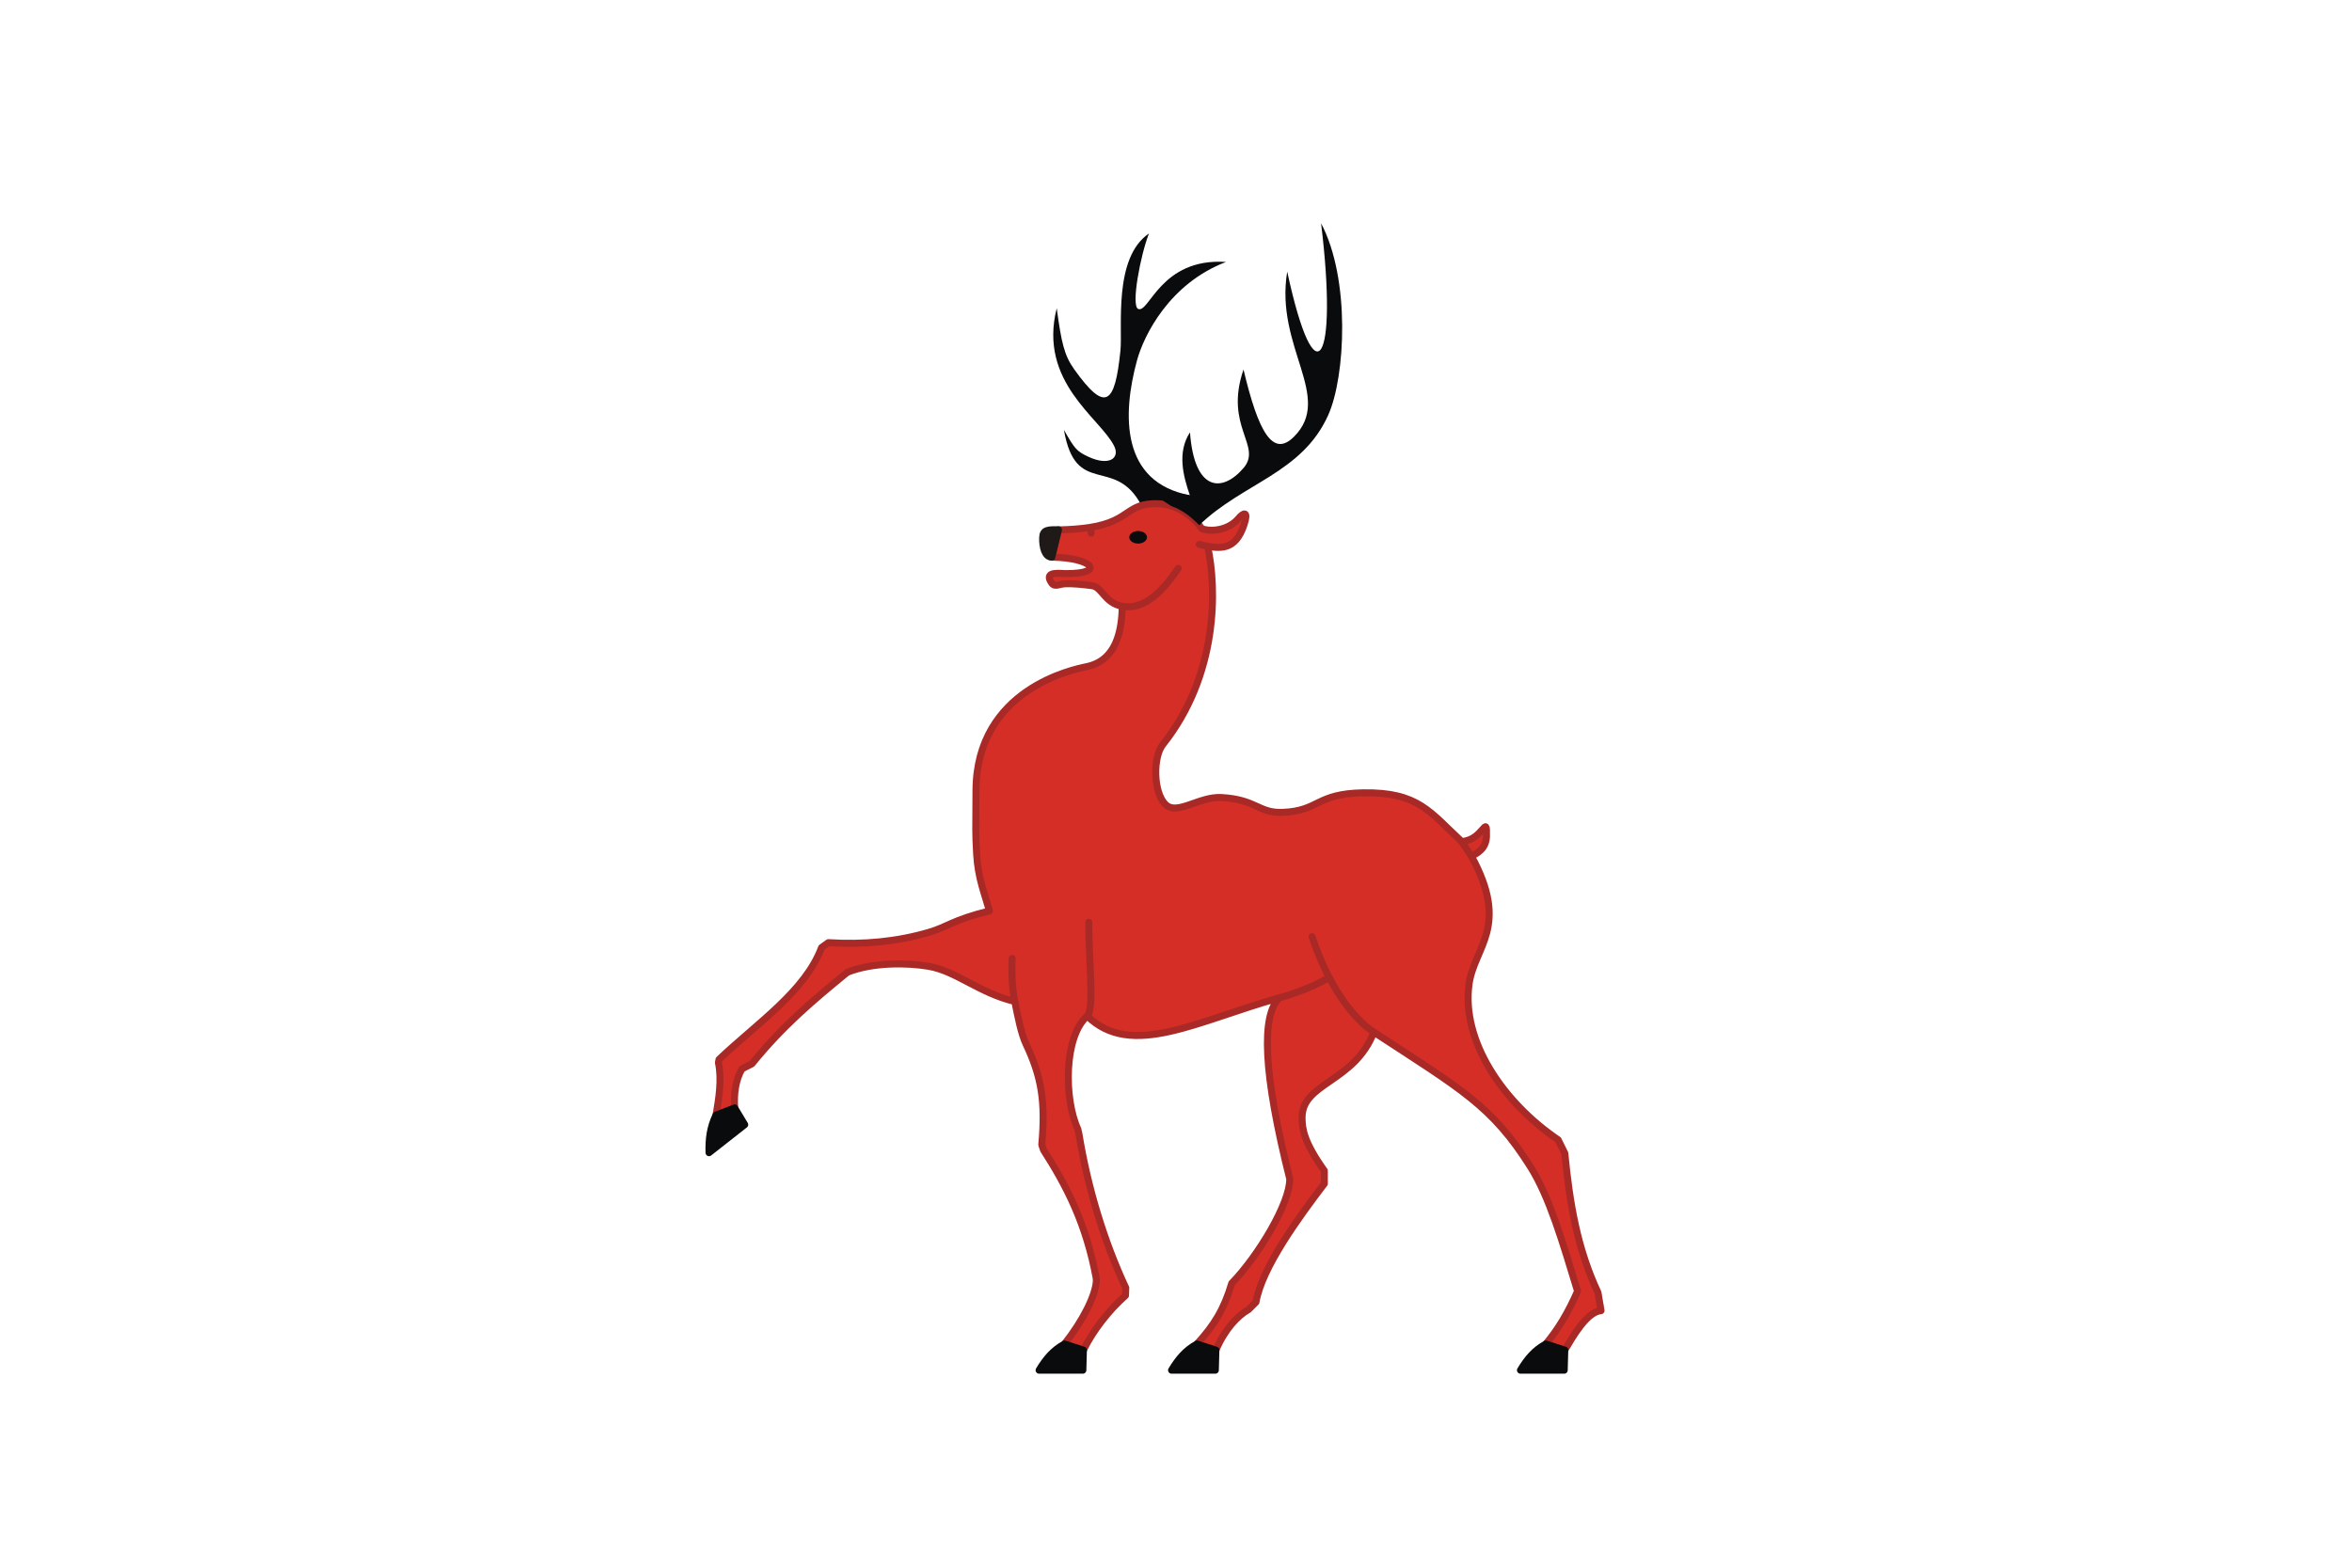 <?xml version="1.0" encoding="UTF-8" standalone="no"?>
<!-- Created with Inkscape (http://www.inkscape.org/) -->
<svg
   xmlns:svg="http://www.w3.org/2000/svg"
   xmlns="http://www.w3.org/2000/svg"
   version="1.0"
   width="900"
   height="600"
   id="svg2">
  <defs
     id="defs4">
 <style
   type="text/css"
   id="style4116" />

  
  
  
  
  
  
  
  
  
  
  
  
  
  
  
  
  
  
  
  
  
  
  
  
  
  
  
  
  
  
  
  
  
  
  
  
  
  
  
  
  
  
  
  
  
  
  
  
  
  
  
  
  
  
  
  
  
  
  
  
  
  
  
  
  
  
  
  
  
  
  
  
  
  
  
  
  
  
  
  
  
  
  
  
  
  
  
  
  
  
  
  
  
  
  
  
  
  
  
  
  
  
  
  
  
  
  
  
  
  
  
  
  
  
  
  
  
  
  
  
  
  
  
  
  
  
  
  
  
  
  
  
  
  
  
  
  
  
  
  
  
  
  
  
  
  
  
  
  
  
  
  
  
  
  
  
  
  
  
  
  
  
  
  
  
  
  
  
  
  
  
  
  
  
  
  
  
  
  
  
  
  
  
  
  
  
  
  
  
  
  
  
  
  
  
  
  
  
  
  
  
  
  
  
  
  
  
  
  
  
  
  
  
  
  
  
  
  
  
  
  
  
  
  
  
  
  
  
  
  
  
  
  
  
  
  
  
  
  
  
  
  
  
  
  
  
  
  
  
  
  
  
  
  
  
  
  
  
  
  
  
  
  
  
  
  
  
  
  
  
  
  
  
  
  
  
  
  
  
  
  
  
  
  
  
  
  
  
  
  
  
  
  
  
  
  
  
  
  
  
  
  
  
  
  
  
  
  
  
  
  
  
  
  
  
  
  
  
  
  
  
  
  
  
  
  
  
  
  
  
  
  
  
  
  
  
  
  
  
  
  
  
  
  
  
  
 </defs>
  <g
     transform="translate(0,-452.362)"
     id="layer1">
    <g
       id="g6827">
      <rect
         width="900"
         height="600"
         x="0"
         y="452.362"
         style="opacity:1;fill:#ffffff;fill-opacity:1;fill-rule:nonzero;stroke:none;stroke-width:1;stroke-linecap:round;stroke-linejoin:round;stroke-miterlimit:4;stroke-dasharray:none;stroke-dashoffset:0;stroke-opacity:1"
         id="rect2170" />
      <g
         transform="matrix(2.72,0,0,2.72,-196.129,225.642)"
         id="g5847">
        <path
           d="M 239.494,153.037 C 229.785,151.208 229.977,141.708 232.058,134.077 C 233.027,130.522 236.638,123.242 244.587,120.212 C 235.377,119.596 233.774,127.521 232.219,126.82 C 231.201,126.361 232.547,119.245 233.744,116.206 C 228.692,119.629 230.057,129.437 229.732,132.663 C 228.955,140.369 227.599,141.424 223.241,135.338 C 221.8,133.325 221.418,131.489 220.767,126.72 C 218.142,137.134 226.876,142.143 228.847,146.114 C 229.708,147.849 228.104,148.969 225.226,147.624 C 223.602,146.865 223.317,146.557 221.78,143.841 C 223.438,153.459 228.932,147.366 232.691,154.477 C 234.149,154.077 235.555,154.109 236.907,154.573 L 239.494,153.037 L 239.494,153.037 z "
           style="fill:#0a0b0c"
           id="path4660" />
        <path
           d="M 277.725,201.759 L 279.112,203.829 C 279.882,203.429 281.189,202.813 281.228,201.007 C 281.3,197.701 280.776,201.593 277.733,201.758 C 273.256,197.599 271.61,194.78 263.865,194.909 C 257.183,195.021 257.753,197.452 252.546,197.661 C 249.16,197.797 248.871,195.844 243.935,195.571 C 240.775,195.396 237.691,198.156 236.057,196.538 C 234.326,194.823 234.305,189.859 235.699,188.11 C 243.477,178.348 243.324,166.191 241.994,160.217 C 241.63,160.147 241.25,160.062 240.827,159.959 C 243.767,160.674 245.885,160.879 247.117,157.194 C 247.794,155.172 247.035,155.473 246.345,156.301 C 245.017,157.894 242.621,158.26 241.178,157.746 C 239.713,155.677 237.436,154.325 235.106,154.235 C 230.468,154.056 231.271,156.651 225.436,157.566 L 225.618,158.387 L 225.436,157.566 C 224.291,157.745 222.852,157.872 221.005,157.915 L 220.077,161.749 C 225.844,161.837 227.728,164.092 222.069,164.062 C 221.187,164.057 219.181,163.73 219.858,165.071 C 220.409,166.161 220.88,165.528 222.023,165.494 C 223.032,165.464 224.357,165.575 225.746,165.768 C 227.158,165.963 227.527,168.239 229.99,168.662 C 232.871,169.156 235.36,167.022 237.864,163.318 C 235.36,167.022 232.871,169.156 229.99,168.662 C 229.915,172.162 229.151,176.296 224.968,177.16 C 223.259,177.512 209.461,180.267 209.408,194.586 C 209.387,200.382 209.323,200.282 209.499,203.508 C 209.684,206.899 210.646,209.186 211.304,211.526 C 205.979,212.848 205.508,213.749 202.731,214.556 C 198.271,215.853 193.641,216.299 188.638,215.993 L 187.685,216.682 C 185.371,222.85 178.65,227.303 173.259,232.424 L 173.175,232.88 C 173.685,235.33 173.218,238.003 172.838,240.257 L 175.461,239.248 C 175.328,237.214 175.597,235.311 176.486,233.755 L 177.89,233.034 C 182.26,227.651 186.433,224.156 191.307,220.167 C 194.939,218.71 199.829,218.824 202.753,219.323 C 206.645,219.988 209.868,223.088 214.867,224.267 C 214.453,222.19 214.416,219.907 214.5,218.221 C 214.416,219.907 214.453,222.19 214.867,224.267 C 215.312,226.495 215.778,228.851 216.445,230.258 C 218.627,234.866 219.208,238.372 218.664,244.43 L 218.907,245.163 C 222.072,250.103 224.883,255.413 226.319,263.189 L 226.343,263.537 C 226.254,265.624 224.431,269.218 221.855,272.469 L 224.521,273.326 C 225.832,270.643 228.037,267.775 230.438,265.652 L 230.481,264.563 C 227.425,258.029 225.128,250.479 223.896,242.926 L 223.741,242.241 C 221.787,238.009 221.748,229.223 225.063,226.318 C 226.128,225.384 225.208,217.512 225.281,213.11 C 225.208,217.512 226.128,225.384 225.063,226.318 C 231.244,232.398 240.663,226.921 252.094,223.754 C 254.951,222.962 257.3,221.949 259.098,220.89 C 257.3,221.949 254.951,222.962 252.094,223.754 C 249.518,226.223 249.804,234.325 253.546,249.224 C 253.606,252.599 249.15,260.048 245.386,263.925 C 244.31,267.566 242.901,269.837 240.493,272.469 L 243.159,273.326 C 244.397,270.435 246.157,268.519 247.747,267.621 L 248.796,266.575 C 249.645,261.679 254.859,254.583 258.416,249.908 L 258.416,248.086 C 255.511,243.999 255.3,242.204 255.284,240.653 C 255.232,235.688 262.613,235.709 265.38,228.584 C 262.314,226.579 258.92,221.883 256.686,215.152 C 258.92,221.883 262.314,226.579 265.38,228.584 C 277.714,236.649 281.995,238.922 287.439,247.576 C 290.058,251.738 291.901,257.987 294.04,265.036 C 292.682,268.119 291.295,270.415 289.573,272.469 L 292.24,273.326 C 293.362,271.445 295.337,267.941 297.345,267.772 L 296.91,265.225 C 294.015,259.062 292.94,252.767 292.246,245.626 L 291.306,243.732 C 283.46,238.396 277.688,229.753 278.774,221.848 C 279.5,216.556 284.561,213.805 279.112,203.829 L 277.725,201.759 L 277.725,201.759 z "
           style="fill:#d52e26;stroke:#a92926;stroke-width:0.984;stroke-linecap:round;stroke-linejoin:round"
           id="path4662" />
        <ellipse
           cx="245.697"
           cy="152.739"
           rx="0.799"
           ry="0.514"
           transform="matrix(1.559,0,0,1.725,-150.822,-104.521)"
           style="fill:#0a0b0c"
           id="ellipse4664" />
        <path
           d="M 221.017,157.895 L 220.076,161.749 C 219.114,161.748 218.74,160.357 218.788,158.991 C 218.826,157.892 219.517,157.87 221.017,157.895 L 221.017,157.895 z "
           style="fill:#1f1a17;stroke:#1f1a17;stroke-width:0.984;stroke-linecap:round;stroke-linejoin:round"
           id="path4670" />
        <path
           d="M 243.082,276.153 L 243.159,273.326 L 240.493,272.469 C 238.921,273.327 237.888,274.545 236.923,276.153 L 243.082,276.153 L 243.082,276.153 z "
           style="fill:#0a0b0c;stroke:#0a0b0c;stroke-width:0.984;stroke-linecap:round;stroke-linejoin:round"
           id="path4672" />
        <path
           d="M 224.444,276.153 L 224.521,273.326 L 221.855,272.469 C 220.283,273.327 219.25,274.545 218.286,276.153 L 224.444,276.153 L 224.444,276.153 z "
           style="fill:#0a0b0c;stroke:#0a0b0c;stroke-width:0.984;stroke-linecap:round;stroke-linejoin:round"
           id="path4674" />
        <path
           d="M 292.163,276.153 L 292.24,273.326 L 289.574,272.469 C 288.001,273.327 286.969,274.545 286.004,276.153 L 292.163,276.153 L 292.163,276.153 z "
           style="fill:#0a0b0c;stroke:#0a0b0c;stroke-width:0.984;stroke-linecap:round;stroke-linejoin:round"
           id="path4676" />
        <path
           d="M 176.875,241.604 L 175.46,239.249 L 172.837,240.258 C 172.004,241.965 171.799,243.619 171.853,245.548 L 176.875,241.604 z "
           style="fill:#0a0b0c;stroke:#0a0b0c;stroke-width:0.984;stroke-linecap:round;stroke-linejoin:round"
           id="path4678" />
        <path
           d="M 236.907,154.572 C 238.259,155.035 239.559,155.93 240.805,157.257 C 247.022,151.258 255.302,149.951 258.97,141.741 C 261.382,136.342 262.108,122.621 257.957,114.769 C 260.354,134.333 257.185,140.024 253.193,121.572 C 251.421,132.237 259.76,139.207 254.138,144.81 C 251.16,147.778 249.128,144.129 247.046,135.347 C 244.276,143.411 249.756,146.074 247.03,149.23 C 243.981,152.759 240.112,152.455 239.516,144.19 C 237.661,147.01 238.586,150.4 239.494,153.036 L 237.464,152.771 L 234.124,152.782 L 236.907,154.572 L 236.907,154.572 z "
           style="fill:#0a0b0c"
           id="path4680" />
      </g>
    </g>
  </g>
</svg>
